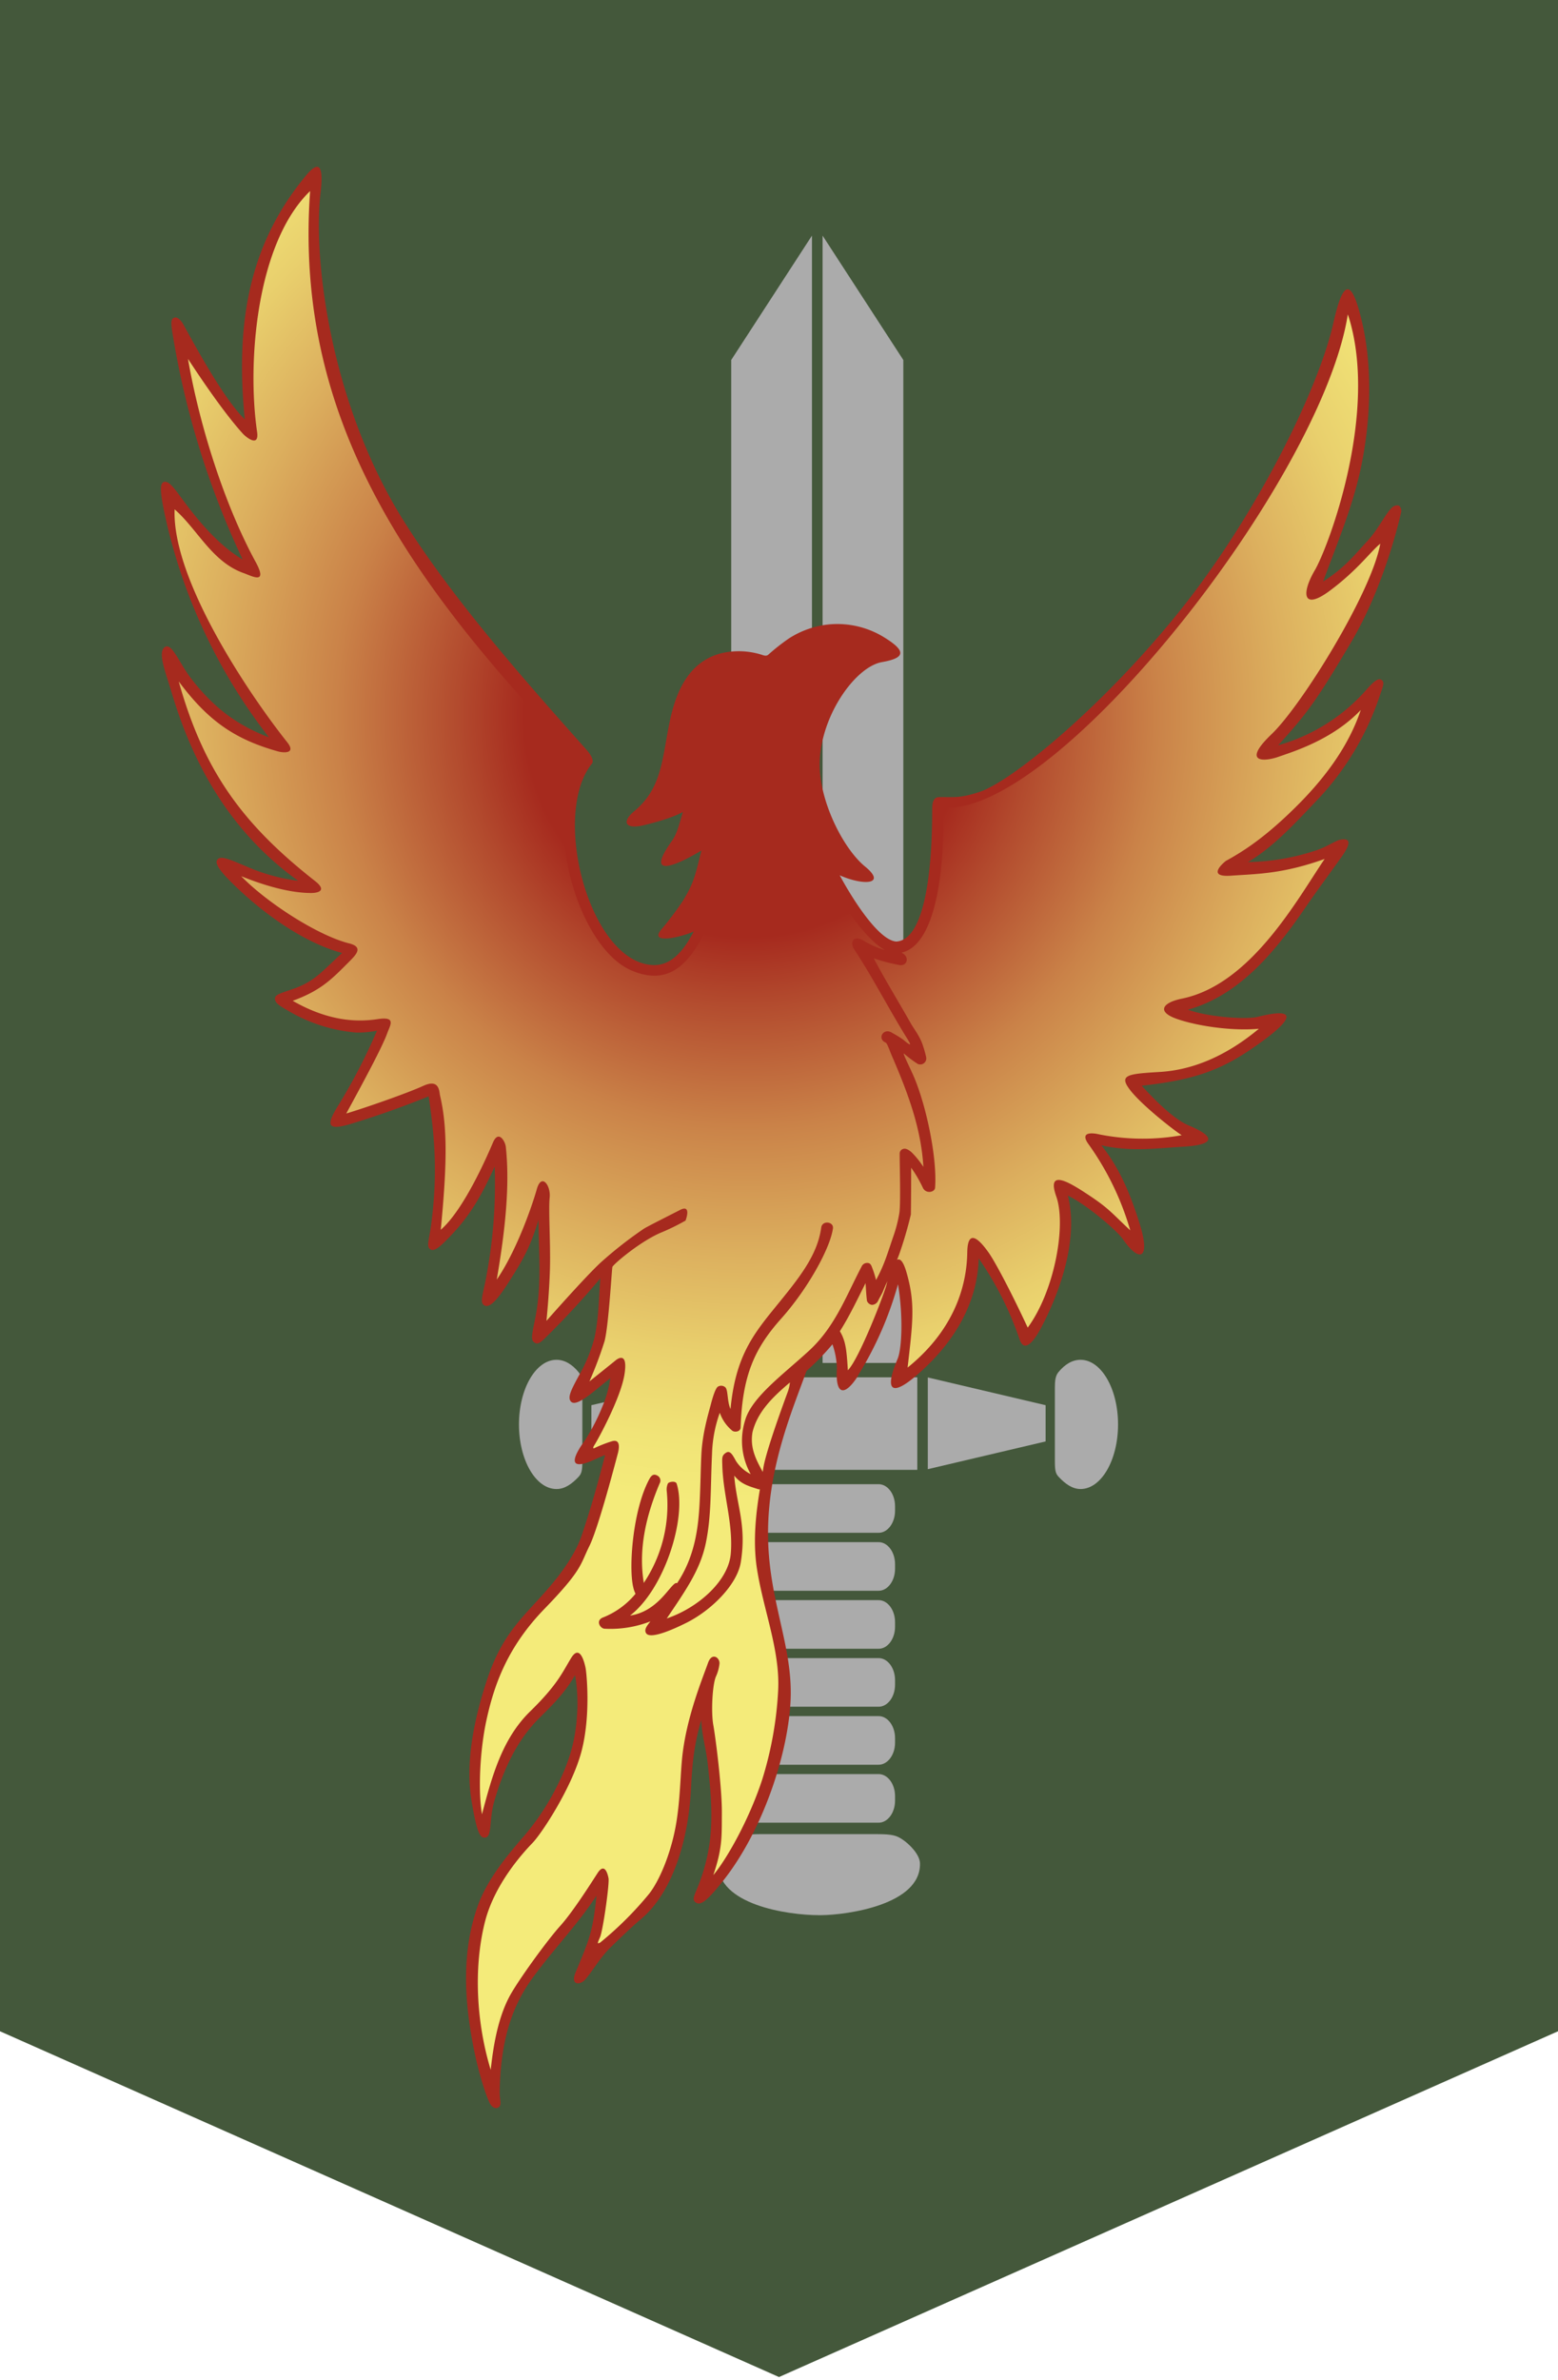 <?xml version="1.0" encoding="UTF-8" standalone="no"?>
<svg xmlns="http://www.w3.org/2000/svg" xmlns:xlink="http://www.w3.org/1999/xlink" height="672.52" viewBox="268.5 163.74 440.5 672.52" width="440.5">
  <defs>
    <style type="text/css">
      .a {
        fill: #44583b;
      }

      .a, .b, .d, .e {
        fill-rule: evenodd;
      }

      .b, .c {
        fill: #ababab;
      }

      .d {
        fill: #a62a1e;
      }

      .e {
        fill: url(#a);
      }
    </style>
    <radialGradient cx="516.85" cy="366.07" gradientTransform="matrix(-1, 0, 0, 1, 996.14, 0)" gradientUnits="userSpaceOnUse" id="a" r="223.07">
      <stop offset="0.28" stop-color="#a62a1e"/>
      <stop offset="0.36" stop-color="#b2492d"/>
      <stop offset="0.52" stop-color="#ca8248"/>
      <stop offset="0.68" stop-color="#dcaf5e"/>
      <stop offset="0.81" stop-color="#e9d06d"/>
      <stop offset="0.92" stop-color="#f1e477"/>
      <stop offset="1" stop-color="#f4eb7a"/>
    </radialGradient>
  </defs>
  <title>KL Operationeel Ondersteuningscommando Land OOCL</title>
  <g>
    <polygon class="a" points="709 162.94 268.5 162.94 268.5 737.75 488.75 835.46 709 737.75 709 167.93 709 162.94"/>
    <polygon class="b" points="501.07 230.32 523.9 265.47 523.9 548.89 501.07 548.89 501.07 230.32 501.07 230.32"/>
    <polygon class="b" points="498.07 230.32 475.24 265.47 475.24 548.89 498.07 548.89 498.07 230.32 498.07 230.32"/>
    <polygon class="c" points="564.13 560.83 564.13 571.07 530.82 578.91 530.82 552.99 564.13 560.83 564.13 560.83"/>
    <polygon class="c" points="435.7 560.83 435.7 571.07 469.02 578.91 469.02 552.99 435.7 560.83 435.7 560.83"/>
    <path class="b" d="M425.84,584.52c-5.86,0-10.61-8.18-10.61-18.26S420,548,425.84,548c2.34,0,4.47,1.32,6.25,3.5.87,1.06,1,2.46,1.06,4.48l0,20.63c0,2.75-.22,3.54-1.07,4.47-1.89,2-3.89,3.44-6.21,3.44Z"/>
    <path class="b" d="M574,584.52c5.86,0,10.61-8.18,10.61-18.26S579.85,548,574,548c-2.34,0-4.47,1.32-6.25,3.5-.87,1.06-1,2.46-1,4.48l0,20.63c0,2.75.21,3.54,1.07,4.47,1.88,2,3.88,3.44,6.2,3.44Z"/>
    <polygon class="b" points="471.99 552.95 527.85 552.95 527.85 579.1 471.99 579.1 471.99 552.95 471.99 552.95"/>
    <path class="b" d="M471.54,690.29c-.27,11.68,19.6,14.65,28.53,14.65h.75c7.21-.09,28.07-2.94,27.79-14.65-.06-2.54-3.06-5.49-5-6.77-1.6-1.06-2.73-1.47-7.11-1.48l-32.79,0c-2.56,0-5,.07-7.2,1.52-1.93,1.28-4.93,4.23-5,6.77Z"/>
    <path class="b" d="M516.92,665.07H482.05c-2.55,0-4.63,2.8-4.63,6.21v1.32c0,3.42,2.08,6.21,4.63,6.21h34.87c2.55,0,4.64-2.79,4.64-6.21v-1.32c0-3.41-2.09-6.21-4.64-6.21Z"/>
    <path class="b" d="M516.92,648.69H482.05c-2.55,0-4.63,2.79-4.63,6.21v1.32c0,3.41,2.08,6.21,4.63,6.21h34.87c2.55,0,4.64-2.8,4.64-6.21V654.9c0-3.42-2.09-6.21-4.64-6.21Z"/>
    <path class="b" d="M516.92,632.3H482.05c-2.55,0-4.63,2.8-4.63,6.21v1.32c0,3.42,2.08,6.21,4.63,6.21h34.87c2.55,0,4.64-2.79,4.64-6.21v-1.32c0-3.41-2.09-6.21-4.64-6.21Z"/>
    <path class="b" d="M516.92,615.92H482.05c-2.55,0-4.63,2.79-4.63,6.21v1.32c0,3.41,2.08,6.21,4.63,6.21h34.87c2.55,0,4.64-2.8,4.64-6.21v-1.32c0-3.42-2.09-6.21-4.64-6.21Z"/>
    <path class="b" d="M516.92,599.53H482.05c-2.55,0-4.63,2.8-4.63,6.21v1.32c0,3.42,2.08,6.21,4.63,6.21h34.87c2.55,0,4.64-2.79,4.64-6.21v-1.32c0-3.41-2.09-6.21-4.64-6.21Z"/>
    <path class="b" d="M516.92,583.15H482.05c-2.55,0-4.63,2.79-4.63,6.21v1.32c0,3.41,2.08,6.21,4.63,6.21h34.87c2.55,0,4.64-2.8,4.64-6.21v-1.32c0-3.42-2.09-6.21-4.64-6.21Z"/>
    <g>
      <path class="d" d="M511.17,552.42c-3.86,6.07-6.55,5.7-6.05-2.07a22,22,0,0,0-1.26-6.73,70.5,70.5,0,0,1-7.34,7.53c-3.83,10.75-10.88,26.81-10.87,45.92S492.89,629,492,644.75s-8.3,36.91-19,50.41c-3.8,4.8-6.05,7-7.43,6.38s-1.05-1.54-.21-3.55a52.8,52.8,0,0,0,3.87-14.22c.85-7.4.18-14.16-.65-21.76-.46-4.11-1.72-8.28-1.79-12.3-2.08,7.08-2.58,12.49-2.92,19.46-.72,14.6-5.22,29.36-14.11,36.85-2.9,2.44-5.73,5.22-8.49,7.88-3.11,3-5.25,6.87-7.3,9.22-1.47,1.68-4.23,1.63-2.79-1.88.72-1.78,2.1-4.86,3.42-8.53a41.78,41.78,0,0,0,1.85-7.67c.36-2.24.46-3.34.7-5.62-5.49,8.39-12,14.94-18,23.16C413.45,730.34,410,740,409.77,755c0,2.36.82,3.82-.64,4.4-.69.27-1.66-.3-2.17-1.36-1.6-3.34-3.35-9.93-4.1-13.43-3.09-14.39-4-28.67.58-41.91,2.64-7.61,8.2-14.35,13.22-20.12a69.62,69.62,0,0,0,8.41-12.32c3.72-7,6-13.28,6.55-21.48a46.43,46.43,0,0,0-.53-11.65c-3,5.12-6.22,8.25-10.41,12.41-6.33,6.41-9.95,14.67-12.43,23.19-1.64,5.65-.38,10.64-3,10.29-1.19-.16-2.1-2.31-3.45-10.5-1.82-11,.88-23.35,4.31-33.83,4.69-14.36,11.06-18.4,18.69-27.62,3.16-3.81,6.58-8.73,8.17-13.44,2.69-8,4.61-14.89,6.61-22.71-1.09.39-2.88,1.25-3.89,1.67-7.58,3.13-4.2-2.53-2-5.54a55.85,55.85,0,0,0,5.08-9.73,31.81,31.81,0,0,0,2.29-8.14c-1.72,1.38-3.34,2.73-5.05,4.08-3.91,3.09-5.58,3.47-6.27,2.29s.33-3.24,2.56-7.31a42.94,42.94,0,0,0,4.3-10.57c1.19-5.6,1.2-11.08,1.63-16.69-5.32,6.34-10.24,11.56-14.72,16-2,2-2.84,2.86-3.87,2.16s-.91-1.54.11-6.49c2-9.74,1.06-18.27,1-28.2-2.39,8-4.56,11.55-8.44,17.63-3,4.74-5.31,7.4-6.85,6.56s-.23-3.5.7-9.05a141.72,141.72,0,0,0,2.21-30.21c-3.45,7.62-6.67,13.58-12.55,19.68-2.76,2.87-4.52,4.53-5.69,3.69s-.26-2.66.33-7.35c1.61-12.73,1.24-22.7-.77-35.84-7.46,3-14.34,5.45-22,7.78-6.69,2-7.12.46-3.46-5.37A162.16,162.16,0,0,0,375.08,455a27.25,27.25,0,0,1-5.91.52,45,45,0,0,1-18.93-6c-2.8-1.61-4-2.32-4-3.6s2.24-1.65,5.9-3c5.53-2.1,7.52-4.79,13.08-9.88-10.89-2.92-22.18-11.15-30.21-18.9-4.24-4.1-6-6.43-5-7.55s3.41,0,8.63,2.2a52.68,52.68,0,0,0,14.15,3.85c-18.5-13.28-29.42-31.84-35.76-53.2-1.69-5.7-4-11.24-2-12.79s4.13,4.45,7.51,8.84c6.19,8,12.75,13.09,22,16.61a156,156,0,0,1-29.35-62.52c-1.39-6.37-1.59-9.18-.41-9.62s2.52,1.09,4.56,3.89c4.57,6.24,10.42,13.63,17.76,18a238.46,238.46,0,0,1-19.76-63.51c-.59-3.57-.53-4.5.47-4.84s2.09,1.14,2.48,1.84c3.16,5.68,11.43,21.14,17.41,26.88-2.62-26.89,1-49.2,17.3-68.86,3.22-3.88,5.16-3.89,4.13,4.9-2.18,18.5,2.73,59.38,23.36,92.44,14,22.37,34.74,45.73,52,65.1.7.78,2,2.59,1.45,3.63-11.67,14.22-1,55.53,16.72,57,5.93.51,9.48-4.75,12-9.48-2.79,1.38-12.86,3.94-9.24-.48a91.24,91.24,0,0,0,6.05-8c3.43-5.48,3.72-8.07,5.35-14.39-3.29,2-17.53,10.11-8.35-2.71,1.36-1.9,1.89-4.07,3.1-8.18-2.84,1.63-8.34,3.11-11.19,3.78-5.13,1.2-6.18-1-2.56-4,8-6.63,7.86-15.06,10.07-25.51,1.79-8.5,5.45-16.77,14.49-19.11a21.69,21.69,0,0,1,11.44.4c.61.21,1.34.49,1.9,0a57.13,57.13,0,0,1,5.95-4.67A25.72,25.72,0,0,1,503,340.18a25.22,25.22,0,0,1,15.86,3.9c6,3.77,5.43,5.63-1,6.76-7.34,1.29-17,14.57-17.6,27.89-.46,10.69,6.46,24.67,12.8,29.86s-.56,5.43-7.14,2.5c3.06,5.72,10.76,18.36,16,18.72,10.18-.64,10.12-31.58,10.14-37.18,0-1.24,0-3.6,1.9-3.63,4.29-.09,5.68.41,11.42-1.45,8.77-2.83,33.85-23.06,55.85-50.15s40-63.34,44.28-82.46c2.77-12.46,5.15-12.55,8-.55,3.12,13,2.53,28-.13,41-2.31,11.29-6.66,21.45-10.79,32.68,6.27-4,8.83-7.49,12.47-11.39,3.32-3.55,5.45-8.46,7.37-9.79a2.06,2.06,0,0,1,1.48-.3c.52.13.91,1.18.74,1.9-1,4.44-5.38,21.93-14.08,36.63-9.78,16.5-12.28,19.95-20.68,29.22A51.8,51.8,0,0,0,655,358.45c2-2.25,3.28-3.25,4.18-2.52s.25,1.93-.65,4.65a79.38,79.38,0,0,1-16.94,28.53c-6.18,6.43-12.68,13.78-20.25,18.24a64.29,64.29,0,0,0,19.56-3.4c3.06-1.07,5.16-2.67,6.64-2.94,3-.53,2.86,1.27.13,5.07-3,4.19-7.76,10.7-9.47,13.22-8.29,12.16-18.59,25.53-33.82,29.76,5.1,1.95,16.11,2.92,19.82,2,10.75-2.67,10.3.32,1.1,7-10.27,7.48-17.64,10.71-34,12.49,3.91,4.29,9.2,9.54,13.32,11.24,7.19,3,8,5.45-1.74,6-7.52.45-14.7,1.49-23-.4,5.35,6.62,8.37,14.29,10.83,22.12,3.21,10.22-.07,11.17-4.79,4.33-1.59-2.31-10.1-9.63-15.5-12.24,3.07,12-2.05,27-7.61,37.43-.73,1.37-4.44,8.29-6.11,3a92.37,92.37,0,0,0-11.49-22.68c-.34,12.74-7,23.58-16.44,32.06-8.48,7.65-10.25,5.22-6.49-3.66,1.26-3,1.58-12.43.11-21.1a99,99,0,0,1-11.25,25.7Z"/>
      <path class="e" d="M487.23,351.4a3.21,3.21,0,0,1-4,.37c-.73-.42-4.41-1.72-9.45-.53s-8.68,4.12-11.17,12.19c-1.9,6.15-2.54,11.83-4.19,17.25a72.54,72.54,0,0,1-5.77,12.62c3.65-.15,7.69-3.84,10.7-4.79s2.89,1.34,2,3.67-4.22,11.42-4.22,11.42,4-2.65,6.72-4.08,2.82,1.49,2.41,2.8-1.42,5.95-3.16,10.74A42.26,42.26,0,0,1,461,424.92a27.41,27.41,0,0,1,6-2.35c2.39-.53,2.07,2.37,1.51,3.41-4.17,7.73-9.28,17-21.19,12.12-15.66-6.36-25.91-43.43-14.94-59.52-48.48-50.33-80.82-96.46-76.2-160.85-15.2,14.64-17.86,48.41-15,68,.68,4.56-3,1.65-4,.58-4.75-5.22-10.84-14-15.53-21.16,3.16,18.45,10.21,41,19.12,57.37,3.6,6.6-1.06,4-3.3,3.2-9-3.14-13.07-12.34-19.6-18.05-.76,19.63,20.46,51.48,31.83,65.81,2.62,3.3-1.06,3-2.52,2.62-12.28-3.43-19.83-8.64-28.15-19.8,7.16,25.55,18.25,40.48,38.54,56.4,3.64,2.85.58,3.39-1.07,3.39-5.89,0-13-2-19.8-4.75,7.17,7.41,21.65,16.79,30.57,19,3.88,1,2.08,3,.24,4.87-5,5-8,8.33-16.25,11.34,10.44,6,18.66,6,24,5.18s3.59,1.62,2.72,4c-1.37,3.81-6.57,13.47-11.58,22.67,5.13-1.53,17.11-5.68,21.77-7.81s4.48,1.64,4.76,2.81c2.08,8.85,2,19.14.19,37.86,6.6-5.73,13.2-21,14.76-24.66s3.45-.38,3.63,1.23c1.3,11.88-.54,25.67-2.56,37.5,5.61-8.13,10-20.85,11.32-25.54s4-1.09,3.64,2.37.27,13.08.08,20.07S423,537,423,537s10.49-11.94,15.24-16.4A114.67,114.67,0,0,1,450.48,511c.88-.59,6.9-3.6,10.29-5.34s1.56,3,1.56,3a63.64,63.64,0,0,1-7.24,3.52c-6,2.67-13.25,8.9-13.44,9.58s-1.07,16.7-2.23,21a111.17,111.17,0,0,1-4.27,11.35s6.79-5.43,7.37-5.92,3.61-2.69,2.53,4-7.54,18.43-8.41,19.78-.1,1-.1,1a35.21,35.21,0,0,1,4.82-1.9c3-1,2,2.77,1.78,3.56s-5.37,20.71-8,26-1.93,6.65-12.72,17.77S408.06,640.49,406,650c-1.81,8.44-2.35,19.59-1.23,26.43,2.74-10.35,5.58-21.18,13.55-29,7.77-7.57,9.13-11,11.65-15.14s3.79,1.36,4.08,2.72,1.54,13.46-1.14,23.64-11.2,23.13-13.82,25.85-10.76,11.56-13.48,22.34c-3.35,13.27-2.32,28.86,1.63,41.81.66-6,1.82-14,5.16-20.46,2.29-4.44,10.9-16.25,14.47-20.19s8.67-12,10.58-14.95,2.81-.09,3.1,1.46-1.55,14.75-2.42,16.7-.68,1.84.09,1.45A97.55,97.55,0,0,0,452,698.94c2.83-3.57,6.11-11.11,7.59-19.4,1.26-7.1,1.26-14.52,1.84-19.66,1.26-11.17,5.68-21.78,7.26-26.24,1.08-3.06,3.31-1.52,3.24.17a11.84,11.84,0,0,1-1,3.67c-1,2.23-1.43,10-.75,13.76s2.46,17.85,2.42,24.75.16,10-2.42,17.62c3.69-4.34,10.07-15.54,13.8-26.92a102.08,102.08,0,0,0,4.54-25.45c.52-11.24-4.2-22.63-6-34.17-1.28-8.12-.14-16.68.83-22.47-.12,0-.23,0-.35,0-2.93-.93-5-1.48-6.9-3.87.59,8.25,3.56,13.89,1.85,24.46-1,6.28-8.2,13.53-15.35,17.12-3.56,1.78-10.14,4.75-11.39,3-.77-1.12.42-2.37,1.18-3.39a31.07,31.07,0,0,1-13,2.07c-1.29-.12-2.57-2.41-.31-3.21a22.71,22.71,0,0,0,9.1-6.66,8.54,8.54,0,0,1-.65-1.89c-1.34-5.67-.08-22,4.58-30.55.59-1.08,1.21-1.49,2.16-1a1.58,1.58,0,0,1,.74,2.23c-3.47,8.22-6.13,17.94-4.51,27.94l0,.23A39.6,39.6,0,0,0,457,585a4.15,4.15,0,0,1,.35-2.07c.39-.5,2.2-.77,2.47.09,3,9.48-3.48,29.83-13.19,37.26,7.73-1.14,11.05-8.29,12.89-9.17a1.37,1.37,0,0,1,.44,0l.13-.22c4.69-7.14,5.76-14.74,6.17-21.64.32-5.54.33-10.62.55-14.66.32-6,2-11.42,2.67-14s1.39-4.62,2-5a1.77,1.77,0,0,1,2.14.23c.77.87.45,4,1.42,6.09,1.4-14.74,6.33-21,12.85-29s11.71-14.35,12.8-22.28c.3-2.13,3.58-1.68,3.31.24-.77,5.61-7.11,17.08-14.62,25.48s-11,16-11.48,30.79c0,1.09-1.52,1.44-2.33.92a11.4,11.4,0,0,1-3.56-5.1,37.59,37.59,0,0,0-2.2,11.7c-.45,9.42-.12,17.55-1.8,25.36-1.58,7.31-5.49,12.94-11,21.08,9.27-3.18,17.45-10.84,18.1-18.25.74-8.54-2.17-16.59-2.39-25.07-.06-2.11-.15-2.75,1.05-3.52s1.92.74,2.81,2.33a10.36,10.36,0,0,0,4.17,3.72,19.29,19.29,0,0,1-1.62-15.07c1.81-6.64,10.87-13.12,18.2-19.89s10.48-15.57,14.75-23.65a1.71,1.71,0,0,1,1.61-1.07c1,0,1.18.78,1.5,1.61s.62,1.73,1,3.22c2.34-4.33,3.11-7.14,4.77-12a39.92,39.92,0,0,0,1.83-7c.4-2.94.06-14.11.08-16.76a1.38,1.38,0,0,1,1.1-1.32c.94-.26,2.25.95,2.4,1.11a24.87,24.87,0,0,1,3.2,4c-.64-11.22-4.64-21.55-9.06-31.74-.47-1.09-1.14-3.19-1.63-3.4-2.47-1.06-.61-4.4,1.93-2.7a29.32,29.32,0,0,1,3.05,1.88c2.85,2.41,2.14,1.29.57-1.21C519.34,448,515,439.54,510,432c-1.17-1.76-.46-4.28,2.66-2.45a24.18,24.18,0,0,0,6,2.64c-6.42-3.59-14.34-16.64-16.87-21.93-3.28-6.86,5.21-2.16,7.13-1.35-1.89-1.87-10.29-12.42-11.7-26.06-1.36-13,3.85-28.34,20.86-35.54a21.62,21.62,0,0,0-13-4.18c-9.57-.05-16.26,6.81-17.94,8.23ZM523.46,433c2.3,1.06,1.63,4-.93,3.4a51.34,51.34,0,0,1-7-1.86v0c3.64,6.86,6.66,11.62,10.5,18.42.87,1.55,2.62,3.67,3.44,6.34a29.88,29.88,0,0,1,.89,3.2A1.71,1.71,0,0,1,528,464.4a32.71,32.71,0,0,1-3.87-2.9c-.52-.38.9,2.42,2.41,5.73,3.59,7.86,7,23.38,6.34,32.15-.09,1.25-2.49,1.83-3.42.08a37.27,37.27,0,0,0-2.51-4.53c-.22-.32-.61-.89-.84-1.21,0,4.56,0,8.75-.08,13.23a113.46,113.46,0,0,1-3.31,11.28q-.29.76-.6,1.53c.82-.46,1.73.28,2.65,3.44,2.57,8.81,1.81,14.12.34,27,14.44-11.66,16.76-25,16.87-32.55s4-2.81,6,0,6.7,11.81,11.09,21.26c7.63-10.39,10.93-29,8.08-37.05s3.67-4.06,9.3-.32,6.39,5,11.61,9.88a80,80,0,0,0-11.65-24.14c-3.45-4.57,2.77-3,2.77-3a63,63,0,0,0,23.43.26C600.2,483,591.27,476,588,471.74s-.71-4.53,8.42-5.08,18.55-4.33,28-12.2c-9,.78-19.71-1.31-24.12-3.15s-3.19-4.23,2.41-5.38c19.55-4,32.67-28.22,40.31-39.46-11.91,4.26-19.08,4.21-26.52,4.73s-1.42-4.17-1.42-4.17c5.16-2.82,11.38-6.84,20.29-15.75s14.8-17.78,17.87-26.91c-8,8.43-19.16,11.78-23.23,13.22s-10.56,1.81-2-6.37,28.34-40.13,30.74-53.84c-2.87,2.36-6.38,7.41-14.21,13.25s-8.11.75-4.27-5.79c3.73-6.36,18.36-44.87,9.31-72.28-7.32,46.79-82.5,142.09-114.43,139.37.39,9.25-.18,38.41-11.74,41Zm-4.09,92.82c-.4.89-.79,1.77-1.15,2.66-.44,1.09-.89,1.68-1.53,3a2,2,0,0,1-1.65,1,1.75,1.75,0,0,1-1.42-1.14c-.23-1.88-.25-3-.4-5-2.23,4.39-4.46,9.19-7.25,13.58l.13.24c1.56,2.71,1.78,5.37,2.12,10.8,3.22-3.23,10.38-21.82,10.92-24.17.06-.24.14-.56.23-.94ZM491.84,554.4c-4.84,4.09-9.13,8.23-10.57,14-.8,4.48,1,7.84,2.9,11.31,0-.26.07-.5.09-.72.49-4.08,4.86-16.21,6.9-21.74a10.81,10.81,0,0,0,.68-2.88Z"/>
    </g>
  </g>
</svg>